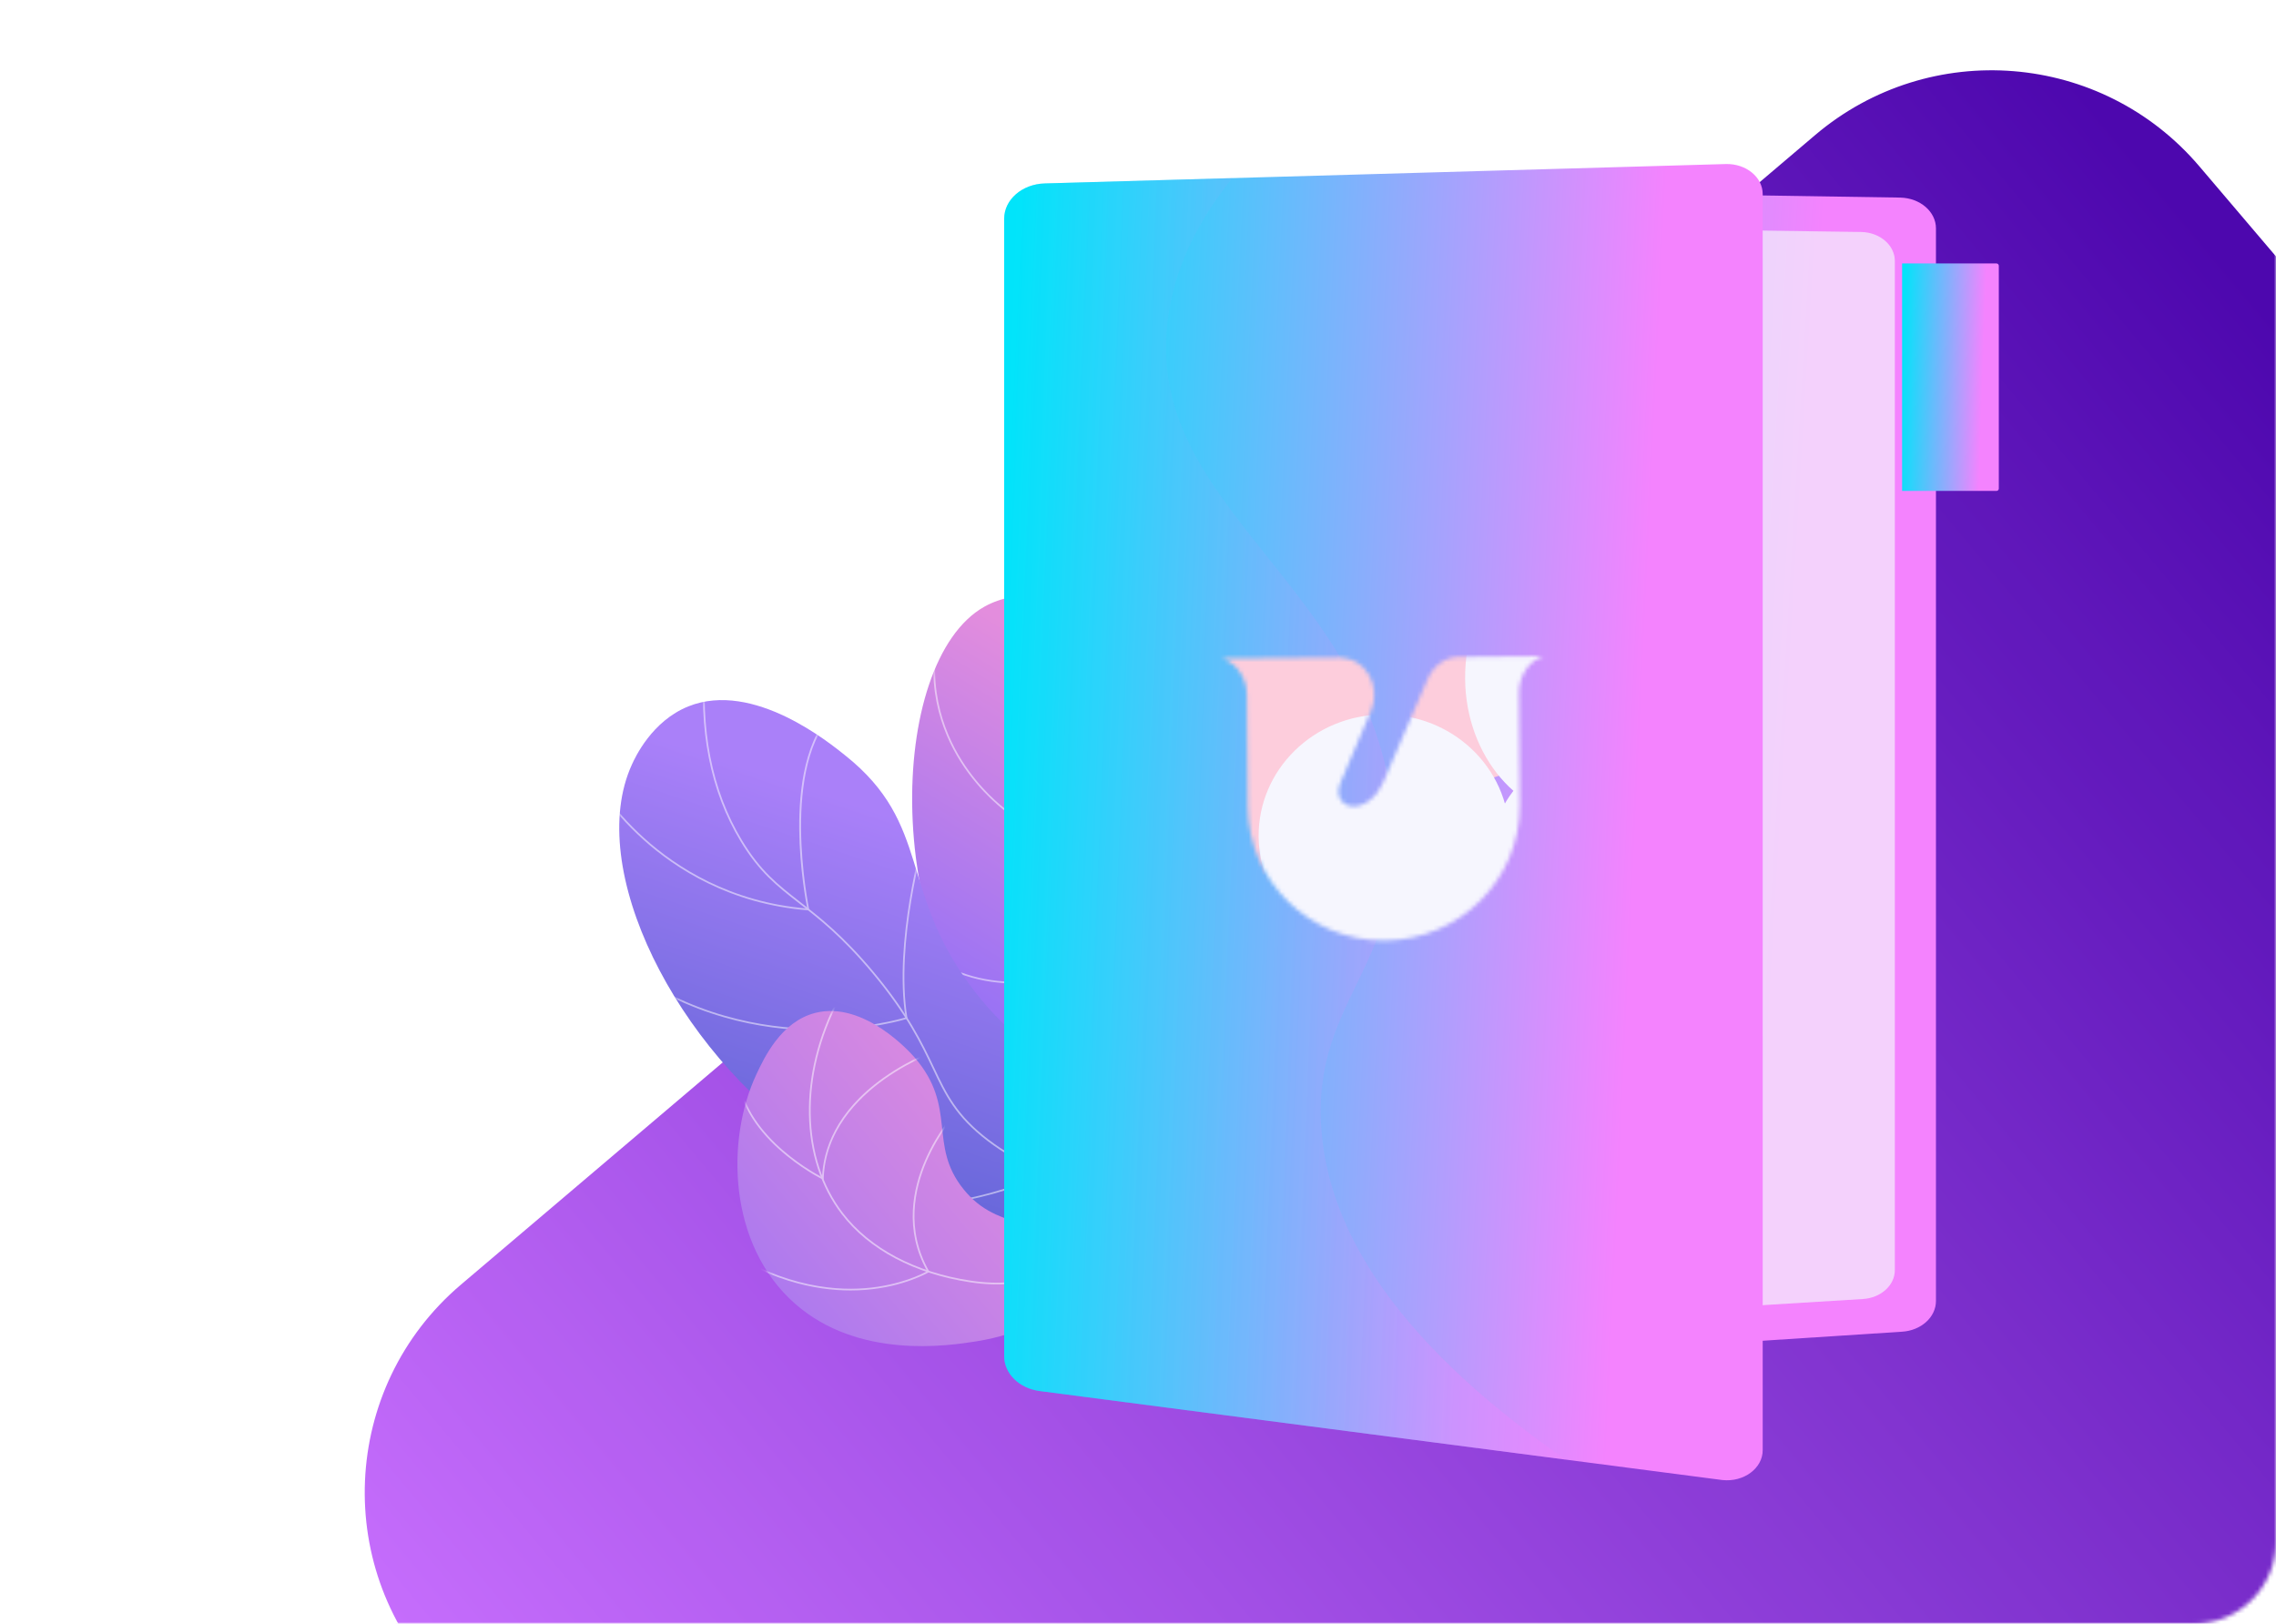<?xml version="1.0" encoding="UTF-8"?> <svg xmlns="http://www.w3.org/2000/svg" width="555" height="396" viewBox="0 0 555 396" fill="none"> <mask id="mask0_415_238" style="mask-type:alpha" maskUnits="userSpaceOnUse" x="0" y="0" width="555" height="396"> <rect width="555" height="396" rx="20" fill="white" fill-opacity="0.97"></rect> </mask> <g mask="url(#mask0_415_238)"> <g filter="url(#filter0_d_415_238)"> <path d="M106.097 406.947L133.855 434.872C145.996 447.086 162.374 454.155 179.589 454.614L561.503 464.782C599.84 465.803 631.209 434.497 630.266 396.159L624.569 164.459C624.192 149.123 618.564 134.381 608.625 122.696L534.859 35.97C510.9 7.803 468.651 4.371 440.461 28.303L110.253 308.637C80.465 333.925 78.55 379.235 106.097 406.947Z" fill="url(#paint0_linear_415_238)"></path> <path d="M106.097 406.947L133.855 434.872C145.996 447.086 162.374 454.155 179.589 454.614L561.503 464.782C599.84 465.803 631.209 434.497 630.266 396.159L624.569 164.459C624.192 149.123 618.564 134.381 608.625 122.696L534.859 35.97C510.9 7.803 468.651 4.371 440.461 28.303L110.253 308.637C80.465 333.925 78.55 379.235 106.097 406.947Z" stroke="white"></path> </g> </g> <path d="M288.686 338.11C294.128 326.09 300.357 307.524 297.778 285.876C294.819 261.018 282.954 254.82 274.643 227.689C262.78 188.961 283.668 164.106 268.453 151.015C261.035 144.629 248.427 143.254 240.05 147.946C216.156 161.335 214.76 230.803 247.033 261.478C261.628 275.351 275.672 275.42 285.908 292.431C294.956 307.464 292.139 325.693 288.686 338.11Z" fill="url(#paint1_linear_415_238)"></path> <mask id="mask1_415_238" style="mask-type:luminance" maskUnits="userSpaceOnUse" x="222" y="145" width="77" height="194"> <path d="M288.684 338.11C294.127 326.091 300.355 307.524 297.777 285.876C294.818 261.018 282.952 254.82 274.642 227.689C262.779 188.961 283.666 164.106 268.452 151.015C261.034 144.629 248.426 143.254 240.049 147.946C216.155 161.335 214.759 230.803 247.031 261.478C261.626 275.351 275.671 275.42 285.907 292.431C294.955 307.464 292.138 325.693 288.684 338.11Z" fill="white"></path> </mask> <g mask="url(#mask1_415_238)"> <g style="mix-blend-mode:soft-light" opacity="0.5"> <path d="M294.589 307.031C293.823 301.642 292.597 296.328 290.923 291.148C287.09 279.303 282.179 272.482 275.962 263.847C271.904 258.211 267.308 251.828 262.166 242.821C252.551 225.98 249.636 220.114 247.451 210.93C243.124 192.758 245.787 177.176 247.757 169.506C250.549 158.633 255.449 148.415 262.181 139.433L262.516 139.683C255.817 148.622 250.941 158.791 248.164 169.611C246.202 177.245 243.555 192.751 247.858 210.838C250.031 219.973 252.938 225.818 262.529 242.618C267.658 251.6 272.251 257.979 276.302 263.607C282.54 272.271 287.468 279.112 291.326 291.023C293.006 296.224 294.235 301.56 295.002 306.971L294.589 307.031Z" fill="white"></path> <path d="M245.77 198.256L245.486 198.06C245.425 198.018 239.247 193.692 234.208 185.709C229.556 178.339 224.943 166.251 229.391 150.521L229.794 150.641C225.387 166.222 229.953 178.193 234.562 185.497C238.945 192.442 244.188 196.586 245.444 197.524C247.206 184.771 256.308 177.371 263.673 173.4C271.708 169.073 279.46 167.775 279.538 167.762L279.606 168.174C279.529 168.187 271.835 169.471 263.86 173.774C256.52 177.74 247.431 185.139 245.813 197.925L245.77 198.256Z" fill="white"></path> <path d="M247.761 239.856C240.25 239.856 230.476 237.948 222.28 230.011L222.571 229.711C237.368 244.049 257.406 238.485 259.438 237.868C257.545 224.879 261.449 215.873 265.067 210.595C269.007 204.847 273.48 202.157 273.524 202.131L273.736 202.492C273.692 202.517 269.289 205.169 265.4 210.847C261.813 216.084 257.948 225.044 259.878 237.984L259.903 238.158L259.737 238.213C259.64 238.248 254.653 239.856 247.761 239.856Z" fill="white"></path> <path d="M259.6 265.556C253.831 265.556 246.508 264.214 237.845 259.939L238.03 259.564C259.832 270.325 272.97 262.375 274.362 261.456C270.241 247.908 280.303 227.826 280.405 227.624L280.778 227.813C280.677 228.015 270.616 248.093 274.807 261.479L274.851 261.622L274.731 261.71C274.65 261.778 269.295 265.556 259.6 265.556Z" fill="white"></path> </g> </g> <path d="M300.68 333.665C303.506 323.536 306.236 307.537 299.406 292.221C287.491 265.501 259.891 270.936 237.266 241.237C219.017 217.285 227.345 201.114 206.077 184.202C202.517 181.371 183.765 165.885 167.876 172.259C158.922 175.852 154.85 184.78 154.086 186.457C142.53 211.789 164.826 255.838 197.669 278.446C216.54 291.435 223.391 288.604 257.293 305.045C272.941 312.653 287.527 322.275 300.68 333.665Z" fill="url(#paint2_linear_415_238)"></path> <mask id="mask2_415_238" style="mask-type:luminance" maskUnits="userSpaceOnUse" x="151" y="170" width="153" height="164"> <path d="M300.68 333.665C303.506 323.536 306.236 307.537 299.406 292.221C287.492 265.501 259.891 270.936 237.266 241.237C219.017 217.285 227.345 201.114 206.077 184.202C202.517 181.371 183.765 165.885 167.876 172.259C158.923 175.852 154.85 184.78 154.086 186.456C142.531 211.788 164.826 255.838 197.669 278.446C216.54 291.435 223.391 288.604 257.293 305.044C272.941 312.653 287.527 322.274 300.68 333.665Z" fill="white"></path> </mask> <g mask="url(#mask2_415_238)"> <g style="mix-blend-mode:soft-light" opacity="0.5"> <path d="M302.329 346.395C299.888 321.306 292.008 303.783 278.909 294.31C272.516 289.687 267.14 288.481 261.449 287.202C255.242 285.809 248.828 284.366 240.793 278.237C232.981 272.271 230.518 267.089 227.4 260.528C224.625 254.691 221.173 247.427 212.751 237.338C205.369 228.494 199.77 224.117 194.82 220.261C189.412 216.041 185.147 212.709 180.591 205.171C173.166 192.886 170.221 177.858 171.837 160.504L172.254 160.543C170.646 177.805 173.576 192.747 180.949 204.954C185.464 212.427 189.707 215.738 195.078 219.932C200.038 223.803 205.661 228.193 213.072 237.07C221.527 247.199 224.993 254.49 227.777 260.349C230.871 266.859 233.315 272.001 241.047 277.904C249.004 283.979 255.376 285.411 261.54 286.798C267.274 288.086 272.692 289.303 279.154 293.976C292.354 303.521 300.292 321.14 302.745 346.358L302.329 346.395Z" fill="white"></path> <path d="M197.369 222.023L197.09 222.001C178.035 220.517 164.701 211.807 156.871 204.762C148.386 197.127 144.351 189.738 144.311 189.667L144.679 189.469C144.719 189.542 148.727 196.876 157.163 204.462C164.905 211.426 178.063 220.025 196.846 221.563C196.531 219.977 194.983 211.74 194.889 202.304C194.794 192.628 196.251 179.674 203.741 172.909L204.021 173.22C189.889 185.985 197.235 221.393 197.311 221.754L197.369 222.023Z" fill="white"></path> <path d="M199.505 251.296C199.156 251.296 198.806 251.294 198.452 251.289C186.221 251.14 168.043 248.232 150.876 235.232L151.127 234.898C168.195 247.826 186.276 250.721 198.441 250.871C210.646 251.023 219.496 248.52 220.819 248.123C217.89 229.677 224.974 204.84 225.046 204.59L225.448 204.71C225.376 204.959 218.272 229.869 221.26 248.24L221.289 248.418L221.118 248.472C221.028 248.498 212.194 251.296 199.505 251.296Z" fill="white"></path> <path d="M214.206 294.815C209.044 294.811 203.887 294.471 198.769 293.798L198.823 293.383C232.106 297.728 253.44 286.787 255.669 285.577C243.998 267.417 252.241 240.673 252.327 240.405L252.724 240.526C252.64 240.794 244.4 267.536 256.141 285.532L256.262 285.717L256.072 285.828C255.888 285.937 240.239 294.815 214.206 294.815Z" fill="white"></path> </g> </g> <path d="M301.991 324.944C294.142 317.879 285.332 311.96 275.825 307.363C254.231 296.962 243.428 300.541 234.952 290.012C226.178 279.114 233.603 270.126 223.013 257.871C222.122 256.84 210.717 243.985 198.807 247.016C190.475 249.138 186.37 257.894 184.443 262.003C176.966 277.949 177.524 303.547 193.843 317.915C209.315 331.538 231.136 328.217 238.075 327.115C250.237 325.182 253.537 320.881 265.865 319.274C280.848 317.32 293.691 321.369 301.991 324.944Z" fill="url(#paint3_linear_415_238)"></path> <mask id="mask3_415_238" style="mask-type:luminance" maskUnits="userSpaceOnUse" x="179" y="246" width="123" height="83"> <path d="M301.989 324.944C294.14 317.879 285.33 311.96 275.823 307.363C254.229 296.962 243.426 300.541 234.95 290.012C226.176 279.114 233.601 270.126 223.011 257.871C222.12 256.84 210.715 243.985 198.805 247.016C190.473 249.138 186.368 257.894 184.441 262.003C176.964 277.949 177.522 303.547 193.841 317.915C209.313 331.538 231.134 328.217 238.073 327.115C250.235 325.182 253.535 320.881 265.863 319.274C280.846 317.32 293.689 321.369 301.989 324.944Z" fill="white"></path> </mask> <g mask="url(#mask3_415_238)"> <g style="mix-blend-mode:soft-light" opacity="0.5"> <path d="M306.285 329.196C293.492 317.518 280.457 311.254 267.538 310.577C261.899 310.283 257.818 311.105 253.872 311.899C248.874 312.907 244.153 313.859 236.6 312.717C223.03 310.673 211.894 304.768 205.242 296.107C194.944 282.698 194.576 262.063 204.305 243.538L204.675 243.733C195.022 262.114 195.375 282.573 205.574 295.853C212.16 304.428 223.201 310.27 236.662 312.303C244.142 313.433 248.828 312.49 253.79 311.49C257.756 310.689 261.867 309.861 267.559 310.159C280.578 310.84 293.702 317.141 306.566 328.886L306.285 329.196Z" fill="white"></path> <path d="M200.847 287.747L200.557 287.606C200.343 287.503 179.119 277.022 179.609 259.746L180.027 259.758C179.576 275.674 197.919 285.768 200.453 287.084C200.749 280.594 203.631 271.219 215.434 262.835C222.596 257.745 229.762 255.399 229.834 255.376L229.963 255.774C229.892 255.797 222.776 258.126 215.667 263.181C209.122 267.834 201.243 275.817 200.858 287.426L200.847 287.747Z" fill="white"></path> <path d="M207.421 314.707C198.767 314.707 186.67 312.288 173.152 302.522L173.393 302.183C188.836 313.342 202.386 314.844 211.04 314.145C219.503 313.461 225.051 310.589 226.089 310.014C220.4 299.894 222.646 289.772 225.546 283.044C228.7 275.727 233.289 270.74 233.334 270.691L233.641 270.976C233.595 271.025 229.048 275.966 225.925 283.221C223.049 289.898 220.825 299.963 226.556 309.988L226.657 310.165L226.482 310.271C226.423 310.306 220.559 313.79 211.097 314.559C209.951 314.652 208.724 314.707 207.421 314.707Z" fill="white"></path> </g> </g> <path d="M257.693 45.017V338.11L463.769 324.768C468.45 324.494 472.08 321.223 472.08 317.279V55.692C472.08 51.628 468.233 48.302 463.4 48.188L257.693 45.017Z" fill="url(#paint4_linear_415_238)"></path> <path opacity="0.67" d="M247.225 53.684V329.448L454.241 316.795C458.643 316.536 462.053 313.459 462.053 309.748V63.634C462.053 59.811 458.434 56.682 453.887 56.574L247.225 53.684Z" fill="#F4F7FA"></path> <path d="M463.827 64.252H486.837C486.989 64.252 487.134 64.312 487.241 64.419C487.348 64.526 487.408 64.671 487.408 64.823V119.15C487.408 119.302 487.348 119.447 487.241 119.554C487.134 119.661 486.989 119.721 486.837 119.721H463.827V64.252Z" fill="url(#paint5_linear_415_238)"></path> <path d="M244.867 53.33V330.737C244.867 334.979 248.545 338.586 253.53 339.236L419.985 360.938C425.207 361.506 429.832 358.086 429.832 353.661V47.334C429.832 43.207 425.785 39.892 420.878 40.003L254.751 44.735C249.239 44.892 244.867 48.694 244.867 53.33Z" fill="url(#paint6_linear_415_238)"></path> <g style="mix-blend-mode:multiply" opacity="0.3"> <path d="M322.221 275.426C319.817 243.031 343.681 235.299 339.66 197.499C333.837 142.761 280.133 124.493 284.589 79.45C285.981 65.388 292.59 53.29 300.508 43.431L254.75 44.735C249.238 44.892 244.866 48.694 244.866 53.33V330.737C244.866 334.979 248.544 338.586 253.529 339.236L381.775 355.953C337.027 324.88 323.842 297.297 322.221 275.426Z" fill="url(#paint7_linear_415_238)"></path> </g> <mask id="mask4_415_238" style="mask-type:alpha" maskUnits="userSpaceOnUse" x="298" y="160" width="79" height="70"> <path fill-rule="evenodd" clip-rule="evenodd" d="M327.169 160.424C328.506 160.464 329.814 160.867 330.978 161.598C332.142 162.33 333.127 163.367 333.844 164.618C334.562 165.869 334.991 167.296 335.094 168.773C335.197 170.25 334.97 171.732 334.433 173.088L326.85 190.906C325.475 194.107 327.271 196.681 330.153 196.66C333.035 196.639 335.911 194.031 337.286 190.83L348.045 165.778L348.063 165.778C349.329 162.661 352.129 160.37 355.319 160.211L376.332 160C372.888 161.098 370.368 164.815 370.398 168.953C370.398 169.022 370.402 169.091 370.404 169.16L370.601 196.264C370.734 214.415 355.991 229.237 337.672 229.37C319.353 229.504 304.396 214.899 304.264 196.749L304.066 169.593L304.062 169.593C304.062 169.541 304.065 169.49 304.065 169.437C304.034 165.3 301.46 161.621 298 160.572L327.167 160.359L327.168 160.424L327.169 160.424Z" fill="url(#paint8_linear_415_238)"></path> </mask> <g mask="url(#mask4_415_238)"> <g filter="url(#filter1_f_415_238)"> <ellipse cx="297.88" cy="166.7" rx="21.965" ry="18.757" transform="rotate(-0.417 297.88 166.7)" fill="#F6F6FE"></ellipse> </g> <g filter="url(#filter2_f_415_238)"> <ellipse cx="30.33" cy="29.034" rx="30.33" ry="29.034" transform="matrix(0.998 -0.068 0.055 0.998 323.608 135.042)" fill="url(#paint9_linear_415_238)"></ellipse> </g> <g filter="url(#filter3_f_415_238)"> <ellipse cx="30.436" cy="44.937" rx="30.436" ry="44.937" transform="matrix(0.998 -0.068 0.055 0.998 279.665 135.376)" fill="url(#paint10_linear_415_238)"></ellipse> </g> <g filter="url(#filter4_f_415_238)"> <ellipse cx="337.484" cy="203.791" rx="30.57" ry="29.541" transform="rotate(-0.417 337.484 203.791)" fill="#F6F6FE"></ellipse> </g> <g filter="url(#filter5_f_415_238)"> <ellipse cx="387.697" cy="209.785" rx="24.376" ry="26.233" transform="rotate(-0.417 387.697 209.785)" fill="#F6F6FE"></ellipse> </g> <g filter="url(#filter6_f_415_238)"> <ellipse cx="386.402" cy="165.297" rx="29.137" ry="34.376" transform="rotate(-0.417 386.402 165.297)" fill="#F6F6FE"></ellipse> </g> </g> <defs> <filter id="filter0_d_415_238" x="60.535" y="-11.265" width="599.486" height="508.241" filterUnits="userSpaceOnUse" color-interpolation-filters="sRGB"> <feFlood flood-opacity="0" result="BackgroundImageFix"></feFlood> <feColorMatrix in="SourceAlpha" type="matrix" values="0 0 0 0 0 0 0 0 0 0 0 0 0 0 0 0 0 0 127 0" result="hardAlpha"></feColorMatrix> <feOffset dx="1.827" dy="4.263"></feOffset> <feGaussianBlur stdDeviation="13.703"></feGaussianBlur> <feComposite in2="hardAlpha" operator="out"></feComposite> <feColorMatrix type="matrix" values="0 0 0 0 0.884 0 0 0 0 0.738 0 0 0 0 1 0 0 0 1 0"></feColorMatrix> <feBlend mode="normal" in2="BackgroundImageFix" result="effect1_dropShadow_415_238"></feBlend> <feBlend mode="normal" in="SourceGraphic" in2="effect1_dropShadow_415_238" result="shape"></feBlend> </filter> <filter id="filter1_f_415_238" x="262.915" y="134.944" width="69.929" height="63.514" filterUnits="userSpaceOnUse" color-interpolation-filters="sRGB"> <feFlood flood-opacity="0" result="BackgroundImageFix"></feFlood> <feBlend mode="normal" in="SourceGraphic" in2="BackgroundImageFix" result="shape"></feBlend> <feGaussianBlur stdDeviation="6.5" result="effect1_foregroundBlur_415_238"></feGaussianBlur> </filter> <filter id="filter2_f_415_238" x="309.999" y="117.75" width="90.939" height="88.458" filterUnits="userSpaceOnUse" color-interpolation-filters="sRGB"> <feFlood flood-opacity="0" result="BackgroundImageFix"></feFlood> <feBlend mode="normal" in="SourceGraphic" in2="BackgroundImageFix" result="shape"></feBlend> <feGaussianBlur stdDeviation="7.583" result="effect1_foregroundBlur_415_238"></feGaussianBlur> </filter> <filter id="filter3_f_415_238" x="266.872" y="118.102" width="91.269" height="120.166" filterUnits="userSpaceOnUse" color-interpolation-filters="sRGB"> <feFlood flood-opacity="0" result="BackgroundImageFix"></feFlood> <feBlend mode="normal" in="SourceGraphic" in2="BackgroundImageFix" result="shape"></feBlend> <feGaussianBlur stdDeviation="7.583" result="effect1_foregroundBlur_415_238"></feGaussianBlur> </filter> <filter id="filter4_f_415_238" x="289.582" y="156.917" width="95.804" height="93.748" filterUnits="userSpaceOnUse" color-interpolation-filters="sRGB"> <feFlood flood-opacity="0" result="BackgroundImageFix"></feFlood> <feBlend mode="normal" in="SourceGraphic" in2="BackgroundImageFix" result="shape"></feBlend> <feGaussianBlur stdDeviation="8.666" result="effect1_foregroundBlur_415_238"></feGaussianBlur> </filter> <filter id="filter5_f_415_238" x="346.069" y="166.3" width="83.256" height="86.969" filterUnits="userSpaceOnUse" color-interpolation-filters="sRGB"> <feFlood flood-opacity="0" result="BackgroundImageFix"></feFlood> <feBlend mode="normal" in="SourceGraphic" in2="BackgroundImageFix" result="shape"></feBlend> <feGaussianBlur stdDeviation="8.626" result="effect1_foregroundBlur_415_238"></feGaussianBlur> </filter> <filter id="filter6_f_415_238" x="340.013" y="113.67" width="92.777" height="103.254" filterUnits="userSpaceOnUse" color-interpolation-filters="sRGB"> <feFlood flood-opacity="0" result="BackgroundImageFix"></feFlood> <feBlend mode="normal" in="SourceGraphic" in2="BackgroundImageFix" result="shape"></feBlend> <feGaussianBlur stdDeviation="8.626" result="effect1_foregroundBlur_415_238"></feGaussianBlur> </filter> <linearGradient id="paint0_linear_415_238" x1="511.199" y1="23.158" x2="67.283" y2="393.012" gradientUnits="userSpaceOnUse"> <stop stop-color="#4800AC"></stop> <stop offset="1" stop-color="#C86DFF"></stop> </linearGradient> <linearGradient id="paint1_linear_415_238" x1="298.623" y1="185.21" x2="252.63" y2="259.272" gradientUnits="userSpaceOnUse"> <stop stop-color="#E38DDD"></stop> <stop offset="1" stop-color="#9571F6"></stop> </linearGradient> <linearGradient id="paint2_linear_415_238" x1="244.692" y1="208.15" x2="214.632" y2="297.835" gradientUnits="userSpaceOnUse"> <stop stop-color="#AA80F9"></stop> <stop offset="1" stop-color="#6165D7"></stop> </linearGradient> <linearGradient id="paint3_linear_415_238" x1="261.927" y1="275.572" x2="171.334" y2="349.987" gradientUnits="userSpaceOnUse"> <stop stop-color="#E38DDD"></stop> <stop offset="1" stop-color="#9571F6"></stop> </linearGradient> <linearGradient id="paint4_linear_415_238" x1="257.693" y1="125.181" x2="439.667" y2="136.004" gradientUnits="userSpaceOnUse"> <stop stop-color="#01E4FA"></stop> <stop offset="1" stop-color="#F483FE"></stop> </linearGradient> <linearGradient id="paint5_linear_415_238" x1="463.827" y1="79.423" x2="483.89" y2="80.117" gradientUnits="userSpaceOnUse"> <stop stop-color="#01E4FA"></stop> <stop offset="1" stop-color="#F483FE"></stop> </linearGradient> <linearGradient id="paint6_linear_415_238" x1="244.867" y1="127.797" x2="402.078" y2="135.163" gradientUnits="userSpaceOnUse"> <stop stop-color="#01E4FA"></stop> <stop offset="1" stop-color="#F483FE"></stop> </linearGradient> <linearGradient id="paint7_linear_415_238" x1="244.866" y1="128.909" x2="361.34" y2="133.058" gradientUnits="userSpaceOnUse"> <stop stop-color="#01E4FA"></stop> <stop offset="1" stop-color="#F483FE"></stop> </linearGradient> <linearGradient id="paint8_linear_415_238" x1="302.539" y1="160.538" x2="361.206" y2="217.047" gradientUnits="userSpaceOnUse"> <stop stop-color="#8067F6"></stop> <stop offset="0.359" stop-color="#C340AD"></stop> <stop offset="0.684" stop-color="#DA4B5C"></stop> <stop offset="0.975" stop-color="#ED7A71"></stop> </linearGradient> <linearGradient id="paint9_linear_415_238" x1="17.937" y1="10.552" x2="48.976" y2="59.318" gradientUnits="userSpaceOnUse"> <stop stop-color="#FDCDDC"></stop> </linearGradient> <linearGradient id="paint10_linear_415_238" x1="18" y1="16.332" x2="71.019" y2="70.339" gradientUnits="userSpaceOnUse"> <stop stop-color="#FDCDDC"></stop> </linearGradient> </defs> </svg> 